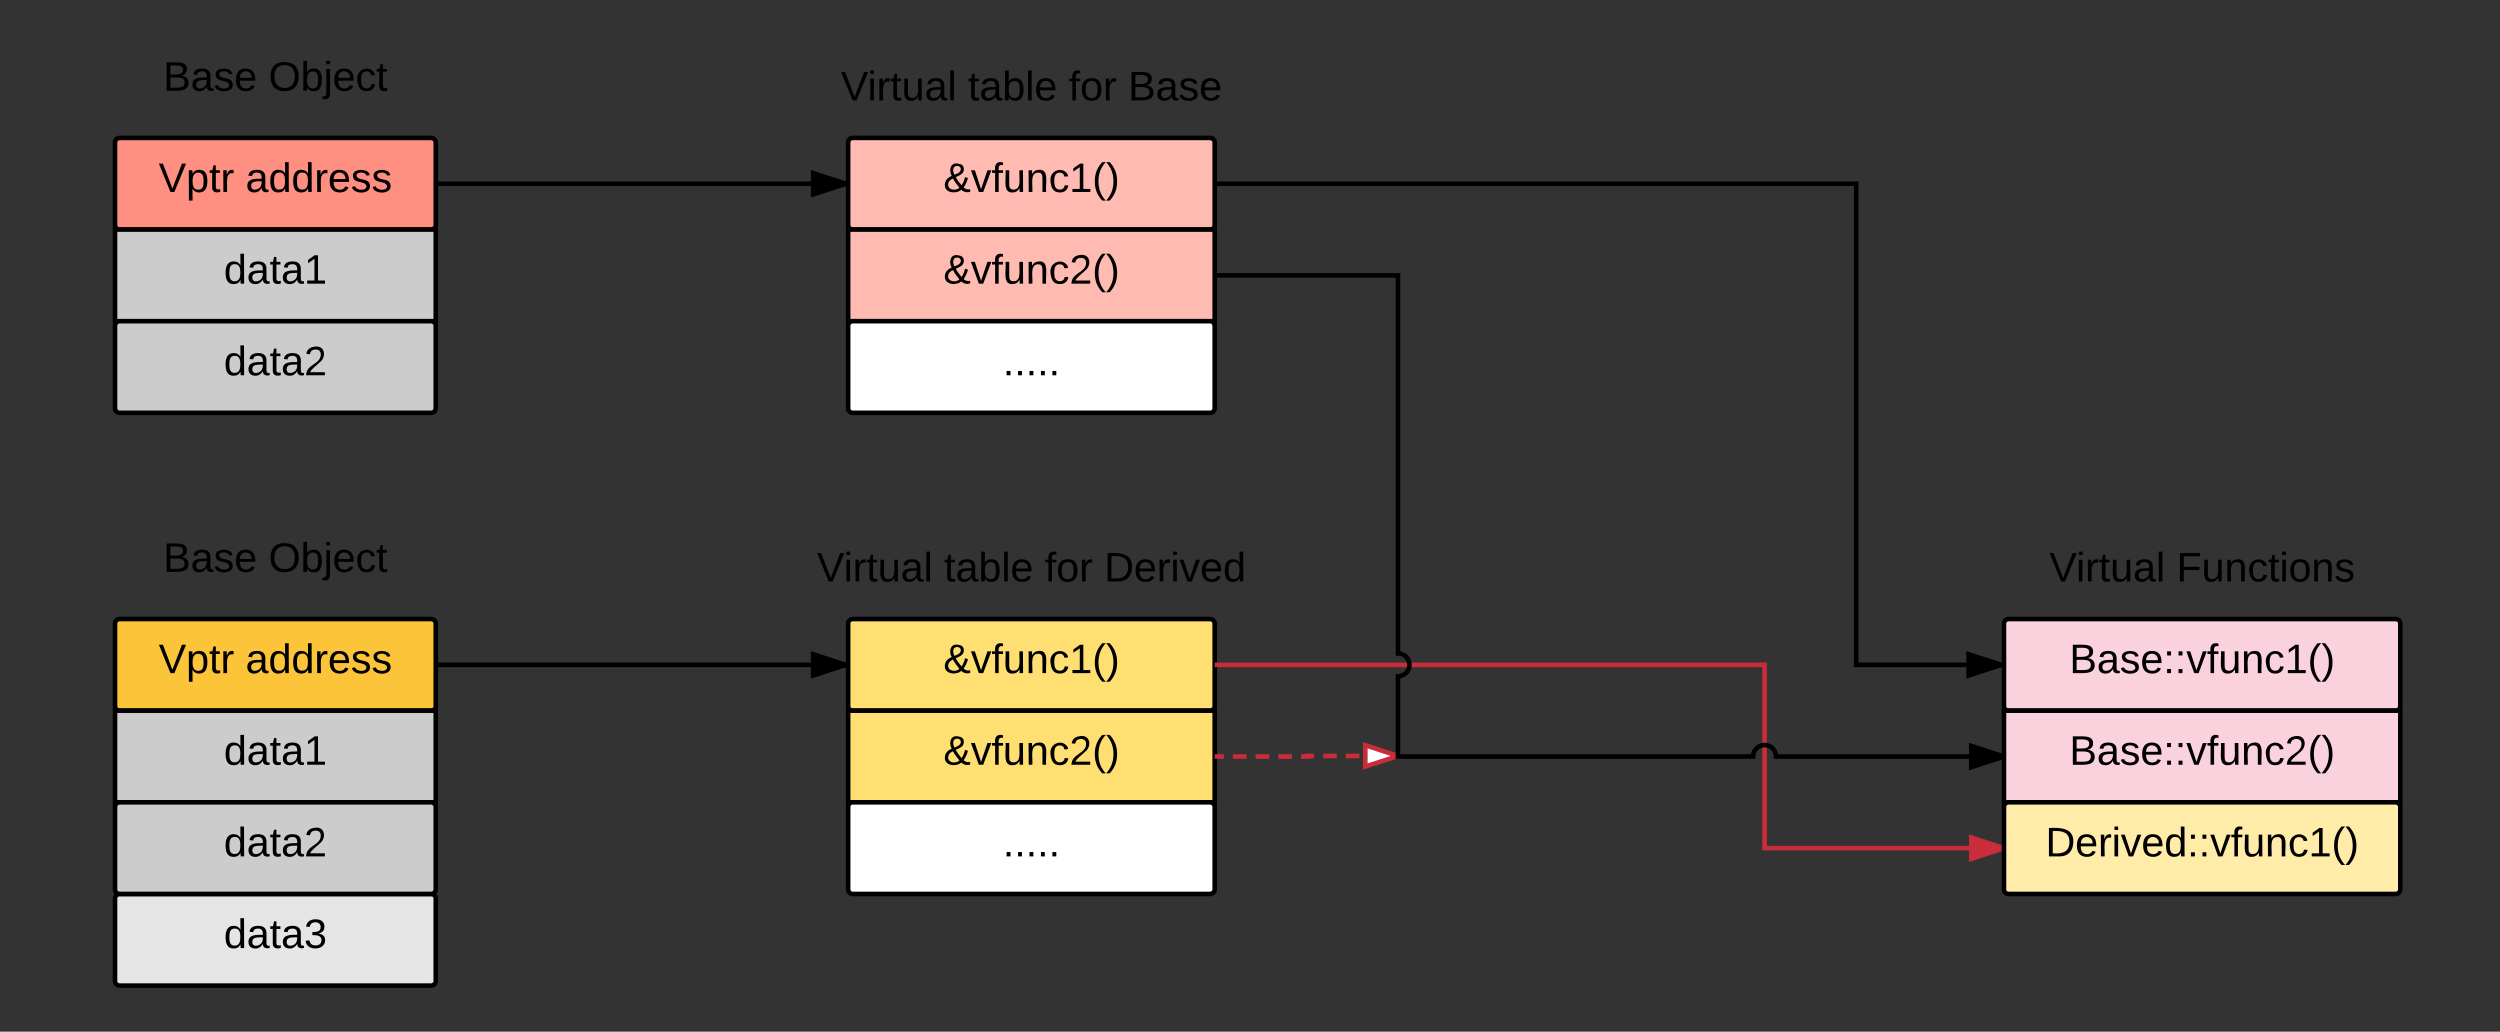 <svg xmlns="http://www.w3.org/2000/svg" xmlns:xlink="http://www.w3.org/1999/xlink" width="1091.21" height="450.3"><rect width="100%" height="100%" fill="#333333" stroke="none"/><g transform="translate(0 0)"><path d="M50.2 62.2c0-1.1.9-2 2-2h136c1.1 0 2 .9 2 2v36c0 1.1-.9 2-2 2h-136c-1.1 0-2-.9-2-2z" stroke="#000" stroke-width="2" fill="#ff8f80"/><use xlink:href="#a" transform="matrix(1,0,0,1,55.208,65.208) translate(14.05 18.6)"/><use xlink:href="#b" transform="matrix(1,0,0,1,55.208,65.208) translate(52 18.6)"/><path d="M20.2 20.2h200v20h-200z" fill="none"/><use xlink:href="#c" transform="matrix(1,0,0,1,25.208,25.208) translate(46.025 14.4)"/><use xlink:href="#d" transform="matrix(1,0,0,1,25.208,25.208) translate(92.025 14.4)"/><path d="M50.2 100.2h140v40h-140z" stroke="#000" stroke-width="2" fill="#ccc"/><use xlink:href="#e" transform="matrix(1,0,0,1,55.208,105.208) translate(42.5 18.6)"/><path d="M50.2 142.2c0-1.1.9-2 2-2h136c1.1 0 2 .9 2 2v36c0 1.1-.9 2-2 2h-136c-1.1 0-2-.9-2-2z" stroke="#000" stroke-width="2" fill="#ccc"/><use xlink:href="#f" transform="matrix(1,0,0,1,55.208,145.208) translate(42.5 18.6)"/><path d="M370.2 62.2c0-1.1.9-2 2-2h156c1.1 0 2 .9 2 2v36c0 1.1-.9 2-2 2h-156c-1.1 0-2-.9-2-2z" stroke="#000" stroke-width="2" fill="#ffbbb1"/><use xlink:href="#g" transform="matrix(1,0,0,1,375.208,65.208) translate(36.55 18.6)"/><path d="M370.2 100.2h160v40h-160z" stroke="#000" stroke-width="2" fill="#ffbbb1"/><use xlink:href="#h" transform="matrix(1,0,0,1,375.208,105.208) translate(36.55 18.6)"/><path d="M370.2 142.2c0-1.1.9-2 2-2h156c1.1 0 2 .9 2 2v36c0 1.1-.9 2-2 2h-156c-1.1 0-2-.9-2-2z" stroke="#000" stroke-width="2" fill="#fff"/><use xlink:href="#i" transform="matrix(1,0,0,1,375.208,145.208) translate(62.5 18.6)"/><path d="M340.2 20.2h220v40h-220z" fill="none"/><use xlink:href="#j" transform="matrix(1,0,0,1,345.208,25.208) translate(21.8 18.6)"/><use xlink:href="#k" transform="matrix(1,0,0,1,345.208,25.208) translate(77.3 18.6)"/><use xlink:href="#l" transform="matrix(1,0,0,1,345.208,25.208) translate(121.25 18.6)"/><use xlink:href="#m" transform="matrix(1,0,0,1,345.208,25.208) translate(147.2 18.6)"/><path d="M190.2 80.2h179" stroke="#000" stroke-width="2" fill="none"/><path d="M190.2 81.2v-2zM369.2 80.2l-14.26 4.64v-9.27z"/><path d="M370.2 79.48v1.45l-16.26 5.3V74.2zm-14.26 4l10.03-3.27-10.03-3.25z"/><path d="M831.2 220.2h260v60h-260z" fill="none"/><use xlink:href="#j" transform="matrix(1,0,0,1,836.208,225.208) translate(58.3 28.6)"/><use xlink:href="#n" transform="matrix(1,0,0,1,836.208,225.208) translate(113.8 28.6)"/><path d="M531.2 80.2h279v210h63.34" stroke="#000" stroke-width="2" fill="none"/><path d="M531.2 81.2h-1v-2h1z"/><path d="M873.54 290.2l-14.26 4.64v-9.27z" stroke="#000" stroke-width="2"/><path d="M50.2 272.2c0-1.1.9-2 2-2h136c1.1 0 2 .9 2 2v36c0 1.1-.9 2-2 2h-136c-1.1 0-2-.9-2-2z" stroke="#000" stroke-width="2" fill="#fcc438"/><use xlink:href="#a" transform="matrix(1,0,0,1,55.208,275.208) translate(14.05 18.6)"/><use xlink:href="#b" transform="matrix(1,0,0,1,55.208,275.208) translate(52 18.6)"/><path d="M20.2 230.2h200v20h-200z" fill="none"/><use xlink:href="#c" transform="matrix(1,0,0,1,25.208,235.208) translate(46.025 14.4)"/><use xlink:href="#d" transform="matrix(1,0,0,1,25.208,235.208) translate(92.025 14.4)"/><path d="M50.2 392.2c0-1.1.9-2 2-2h136c1.1 0 2 .9 2 2v36c0 1.1-.9 2-2 2h-136c-1.1 0-2-.9-2-2z" stroke="#000" stroke-width="2" fill="#e5e5e5"/><use xlink:href="#o" transform="matrix(1,0,0,1,55.208,395.208) translate(42.5 18.6)"/><path d="M370.2 272.2c0-1.1.9-2 2-2h156c1.1 0 2 .9 2 2v36c0 1.1-.9 2-2 2h-156c-1.1 0-2-.9-2-2z" stroke="#000" stroke-width="2" fill="#ffdf71"/><use xlink:href="#g" transform="matrix(1,0,0,1,375.208,275.208) translate(36.55 18.6)"/><path d="M370.2 310.2h160v40h-160z" stroke="#000" stroke-width="2" fill="#ffdf71"/><use xlink:href="#h" transform="matrix(1,0,0,1,375.208,315.208) translate(36.55 18.6)"/><path d="M370.2 352.2c0-1.1.9-2 2-2h156c1.1 0 2 .9 2 2v36c0 1.1-.9 2-2 2h-156c-1.1 0-2-.9-2-2z" stroke="#000" stroke-width="2" fill="#fff"/><use xlink:href="#i" transform="matrix(1,0,0,1,375.208,355.208) translate(62.5 18.6)"/><path d="M340.2 230.2h220v40h-220z" fill="none"/><use xlink:href="#j" transform="matrix(1,0,0,1,345.208,235.208) translate(11.375 18.6)"/><use xlink:href="#k" transform="matrix(1,0,0,1,345.208,235.208) translate(66.875 18.6)"/><use xlink:href="#l" transform="matrix(1,0,0,1,345.208,235.208) translate(110.825 18.6)"/><use xlink:href="#p" transform="matrix(1,0,0,1,345.208,235.208) translate(136.775 18.6)"/><path d="M531.2 290.2h239v80h104.5" stroke="#c92d39" stroke-width="2" fill="none"/><path d="M531.2 291.2h-1v-2h1zM874.7 370.2l-14.26 4.64v-9.27z" fill="#c92d39"/><path d="M874.7 369.16v2.1l-15.26 4.96V364.2zm-13.26 4.3l10.03-3.25-10.03-3.25z" fill="#c92d39"/><path d="M531.2 330.2h39.5v-.25h39.5" fill="none"/><path d="M531.2 330.2h2.98m3.96 0h5.95m3.95 0H554m3.96 0h5.94m3.97 0h2.84v-.25h2.85m3.96 0h5.96m3.96 0h5.94m3.97 0h5.94m3.97 0h2.97" stroke="#c92d39" stroke-width="2" fill="none"/><path d="M531.2 331.2h-1v-2h1z" fill="#c92d39"/><path d="M610.2 329.95l-14.26 4.63v-9.27z" stroke="#c92d39" stroke-width="2" fill="#fff"/><path d="M874.7 272.2c0-1.1.9-2 2-2h169c1.1 0 2 .9 2 2v36c0 1.1-.9 2-2 2h-169c-1.1 0-2-.9-2-2z" stroke="#000" stroke-width="2" fill="#f9d2de"/><use xlink:href="#q" transform="matrix(1,0,0,1,879.708,275.208) translate(23.55 18.6)"/><path d="M874.7 310.2h173v40h-173z" stroke="#000" stroke-width="2" fill="#f9d2de"/><use xlink:href="#r" transform="matrix(1,0,0,1,879.708,315.208) translate(23.55 18.6)"/><path d="M874.7 352.2c0-1.1.9-2 2-2h169c1.1 0 2 .9 2 2v36c0 1.1-.9 2-2 2h-169c-1.1 0-2-.9-2-2z" stroke="#000" stroke-width="2" fill="#ffeca9"/><use xlink:href="#s" transform="matrix(1,0,0,1,879.708,355.208) translate(13.125 18.6)"/><path d="M190.2 290.2h179" stroke="#000" stroke-width="2" fill="none"/><path d="M369.2 290.2l-14.26 4.64v-9.27z"/><path d="M370.2 289.48v1.45l-16.26 5.3V284.2zm-14.26 4l10.03-3.27-10.03-3.25z"/><path d="M50.2 310.2h140v40h-140z" stroke="#000" stroke-width="2" fill="#ccc"/><g><use xlink:href="#e" transform="matrix(1,0,0,1,55.208,315.208) translate(42.5 18.6)"/></g><path d="M50.2 352.2c0-1.1.9-2 2-2h136c1.1 0 2 .9 2 2v36c0 1.1-.9 2-2 2h-136c-1.1 0-2-.9-2-2z" stroke="#000" stroke-width="2" fill="#ccc"/><g><use xlink:href="#f" transform="matrix(1,0,0,1,55.208,355.208) translate(42.5 18.6)"/></g><path d="M531.2 120.2h79v165c2.77 0 5 2.25 5 5 0 2.77-2.23 5-5 5v35h155c0-2.75 2.25-5 5-5 2.77 0 5 2.25 5 5h99.5" stroke="#000" stroke-width="2" fill="none"/><path d="M531.2 121.2h-1v-2h1zM874.7 330.2l-14.26 4.64v-9.27z"/><path d="M874.7 329.16v2.1l-15.26 4.96V324.2zm-13.26 4.3l10.03-3.25-10.03-3.25z"/><defs><path d="M137 0h-34L2-248h35l83 218 83-218h36" id="t"/><path d="M115-194c55 1 70 41 70 98S169 2 115 4C84 4 66-9 55-30l1 105H24l-1-265h31l2 30c10-21 28-34 59-34zm-8 174c40 0 45-34 45-75s-6-73-45-74c-42 0-51 32-51 76 0 43 10 73 51 73" id="u"/><path d="M59-47c-2 24 18 29 38 22v24C64 9 27 4 27-40v-127H5v-23h24l9-43h21v43h35v23H59v120" id="v"/><path d="M114-163C36-179 61-72 57 0H25l-1-190h30c1 12-1 29 2 39 6-27 23-49 58-41v29" id="w"/><g id="a"><use transform="matrix(0.05,0,0,0.05,0,0)" xlink:href="#t"/><use transform="matrix(0.05,0,0,0.05,12,0)" xlink:href="#u"/><use transform="matrix(0.05,0,0,0.05,22,0)" xlink:href="#v"/><use transform="matrix(0.05,0,0,0.05,27,0)" xlink:href="#w"/></g><path d="M141-36C126-15 110 5 73 4 37 3 15-17 15-53c-1-64 63-63 125-63 3-35-9-54-41-54-24 1-41 7-42 31l-33-3c5-37 33-52 76-52 45 0 72 20 72 64v82c-1 20 7 32 28 27v20c-31 9-61-2-59-35zM48-53c0 20 12 33 32 33 41-3 63-29 60-74-43 2-92-5-92 41" id="x"/><path d="M85-194c31 0 48 13 60 33l-1-100h32l1 261h-30c-2-10 0-23-3-31C134-8 116 4 85 4 32 4 16-35 15-94c0-66 23-100 70-100zm9 24c-40 0-46 34-46 75 0 40 6 74 45 74 42 0 51-32 51-76 0-42-9-74-50-73" id="y"/><path d="M100-194c63 0 86 42 84 106H49c0 40 14 67 53 68 26 1 43-12 49-29l28 8c-11 28-37 45-77 45C44 4 14-33 15-96c1-61 26-98 85-98zm52 81c6-60-76-77-97-28-3 7-6 17-6 28h103" id="z"/><path d="M135-143c-3-34-86-38-87 0 15 53 115 12 119 90S17 21 10-45l28-5c4 36 97 45 98 0-10-56-113-15-118-90-4-57 82-63 122-42 12 7 21 19 24 35" id="A"/><g id="b"><use transform="matrix(0.05,0,0,0.05,0,0)" xlink:href="#x"/><use transform="matrix(0.05,0,0,0.05,10,0)" xlink:href="#y"/><use transform="matrix(0.05,0,0,0.05,20,0)" xlink:href="#y"/><use transform="matrix(0.05,0,0,0.05,30,0)" xlink:href="#w"/><use transform="matrix(0.05,0,0,0.05,35.95,0)" xlink:href="#z"/><use transform="matrix(0.05,0,0,0.05,45.95,0)" xlink:href="#A"/><use transform="matrix(0.05,0,0,0.05,54.95,0)" xlink:href="#A"/></g><path d="M160-131c35 5 61 23 61 61C221 17 115-2 30 0v-248c76 3 177-17 177 60 0 33-19 50-47 57zm-97-11c50-1 110 9 110-42 0-47-63-36-110-37v79zm0 115c55-2 124 14 124-45 0-56-70-42-124-44v89" id="B"/><g id="c"><use transform="matrix(0.05,0,0,0.05,0,0)" xlink:href="#B"/><use transform="matrix(0.05,0,0,0.05,12,0)" xlink:href="#x"/><use transform="matrix(0.05,0,0,0.05,22,0)" xlink:href="#A"/><use transform="matrix(0.05,0,0,0.05,31,0)" xlink:href="#z"/></g><path d="M140-251c81 0 123 46 123 126C263-46 219 4 140 4 59 4 17-45 17-125s42-126 123-126zm0 227c63 0 89-41 89-101s-29-99-89-99c-61 0-89 39-89 99S79-25 140-24" id="C"/><path d="M115-194c53 0 69 39 70 98 0 66-23 100-70 100C84 3 66-7 56-30L54 0H23l1-261h32v101c10-23 28-34 59-34zm-8 174c40 0 45-34 45-75 0-40-5-75-45-74-42 0-51 32-51 76 0 43 10 73 51 73" id="D"/><path d="M24-231v-30h32v30H24zM-9 49c24 4 33-6 33-30v-209h32V24c2 40-23 58-65 49V49" id="E"/><path d="M96-169c-40 0-48 33-48 73s9 75 48 75c24 0 41-14 43-38l32 2c-6 37-31 61-74 61-59 0-76-41-82-99-10-93 101-131 147-64 4 7 5 14 7 22l-32 3c-4-21-16-35-41-35" id="F"/><g id="d"><use transform="matrix(0.05,0,0,0.05,0,0)" xlink:href="#C"/><use transform="matrix(0.05,0,0,0.05,14,0)" xlink:href="#D"/><use transform="matrix(0.05,0,0,0.05,24,0)" xlink:href="#E"/><use transform="matrix(0.05,0,0,0.05,27.95,0)" xlink:href="#z"/><use transform="matrix(0.05,0,0,0.05,37.95,0)" xlink:href="#F"/><use transform="matrix(0.05,0,0,0.05,46.95,0)" xlink:href="#v"/></g><path d="M27 0v-27h64v-190l-56 39v-29l58-41h29v221h61V0H27" id="G"/><g id="e"><use transform="matrix(0.05,0,0,0.05,0,0)" xlink:href="#y"/><use transform="matrix(0.05,0,0,0.05,10,0)" xlink:href="#x"/><use transform="matrix(0.05,0,0,0.05,20,0)" xlink:href="#v"/><use transform="matrix(0.05,0,0,0.05,25,0)" xlink:href="#x"/><use transform="matrix(0.05,0,0,0.05,35,0)" xlink:href="#G"/></g><path d="M101-251c82-7 93 87 43 132L82-64C71-53 59-42 53-27h129V0H18c2-99 128-94 128-182 0-28-16-43-45-43s-46 15-49 41l-32-3c6-41 34-60 81-64" id="H"/><g id="f"><use transform="matrix(0.05,0,0,0.05,0,0)" xlink:href="#y"/><use transform="matrix(0.05,0,0,0.05,10,0)" xlink:href="#x"/><use transform="matrix(0.05,0,0,0.05,20,0)" xlink:href="#v"/><use transform="matrix(0.05,0,0,0.05,25,0)" xlink:href="#x"/><use transform="matrix(0.05,0,0,0.05,35,0)" xlink:href="#H"/></g><path d="M234-2c-28 10-62 0-77-18C117 19 8 12 13-65c3-43 29-61 60-76-25-40-17-114 47-108 35 3 59 15 59 50 0 44-40 53-71 69 14 26 32 50 51 72 14-21 24-43 30-72l26 8c-9 33-21 57-38 82 13 13 33 22 57 15v23zM97-151c25-10 52-18 56-48-1-18-13-29-33-29-42 0-39 50-23 77zM42-66c-3 51 71 58 98 28-20-24-41-51-56-80-23 10-40 24-42 52" id="I"/><path d="M108 0H70L1-190h34L89-25l56-165h34" id="J"/><path d="M101-234c-31-9-42 10-38 44h38v23H63V0H32v-167H5v-23h27c-7-52 17-82 69-68v24" id="K"/><path d="M84 4C-5 8 30-112 23-190h32v120c0 31 7 50 39 49 72-2 45-101 50-169h31l1 190h-30c-1-10 1-25-2-33-11 22-28 36-60 37" id="L"/><path d="M117-194c89-4 53 116 60 194h-32v-121c0-31-8-49-39-48C34-167 62-67 57 0H25l-1-190h30c1 10-1 24 2 32 11-22 29-35 61-36" id="M"/><path d="M87 75C49 33 22-17 22-94c0-76 28-126 65-167h31c-38 41-64 92-64 168S80 34 118 75H87" id="N"/><path d="M33-261c38 41 65 92 65 168S71 34 33 75H2C39 34 66-17 66-93S39-220 2-261h31" id="O"/><g id="g"><use transform="matrix(0.05,0,0,0.05,0,0)" xlink:href="#I"/><use transform="matrix(0.05,0,0,0.05,12,0)" xlink:href="#J"/><use transform="matrix(0.05,0,0,0.05,21,0)" xlink:href="#K"/><use transform="matrix(0.05,0,0,0.05,26,0)" xlink:href="#L"/><use transform="matrix(0.05,0,0,0.05,36,0)" xlink:href="#M"/><use transform="matrix(0.05,0,0,0.05,46,0)" xlink:href="#F"/><use transform="matrix(0.05,0,0,0.05,55,0)" xlink:href="#G"/><use transform="matrix(0.05,0,0,0.05,65,0)" xlink:href="#N"/><use transform="matrix(0.05,0,0,0.05,70.95,0)" xlink:href="#O"/></g><g id="h"><use transform="matrix(0.05,0,0,0.05,0,0)" xlink:href="#I"/><use transform="matrix(0.05,0,0,0.05,12,0)" xlink:href="#J"/><use transform="matrix(0.05,0,0,0.05,21,0)" xlink:href="#K"/><use transform="matrix(0.05,0,0,0.05,26,0)" xlink:href="#L"/><use transform="matrix(0.05,0,0,0.05,36,0)" xlink:href="#M"/><use transform="matrix(0.05,0,0,0.05,46,0)" xlink:href="#F"/><use transform="matrix(0.05,0,0,0.05,55,0)" xlink:href="#H"/><use transform="matrix(0.05,0,0,0.05,65,0)" xlink:href="#N"/><use transform="matrix(0.05,0,0,0.05,70.95,0)" xlink:href="#O"/></g><path d="M33 0v-38h34V0H33" id="P"/><g id="i"><use transform="matrix(0.05,0,0,0.05,0,0)" xlink:href="#P"/><use transform="matrix(0.05,0,0,0.05,5,0)" xlink:href="#P"/><use transform="matrix(0.05,0,0,0.05,10,0)" xlink:href="#P"/><use transform="matrix(0.05,0,0,0.05,15,0)" xlink:href="#P"/><use transform="matrix(0.05,0,0,0.05,20,0)" xlink:href="#P"/></g><path d="M24-231v-30h32v30H24zM24 0v-190h32V0H24" id="Q"/><path d="M24 0v-261h32V0H24" id="R"/><g id="j"><use transform="matrix(0.05,0,0,0.05,0,0)" xlink:href="#t"/><use transform="matrix(0.05,0,0,0.05,11.65,0)" xlink:href="#Q"/><use transform="matrix(0.05,0,0,0.05,15.6,0)" xlink:href="#w"/><use transform="matrix(0.05,0,0,0.05,21.55,0)" xlink:href="#v"/><use transform="matrix(0.05,0,0,0.05,26.55,0)" xlink:href="#L"/><use transform="matrix(0.05,0,0,0.05,36.55,0)" xlink:href="#x"/><use transform="matrix(0.05,0,0,0.05,46.55,0)" xlink:href="#R"/></g><g id="k"><use transform="matrix(0.05,0,0,0.05,0,0)" xlink:href="#v"/><use transform="matrix(0.05,0,0,0.05,5,0)" xlink:href="#x"/><use transform="matrix(0.05,0,0,0.05,15,0)" xlink:href="#D"/><use transform="matrix(0.05,0,0,0.05,25,0)" xlink:href="#R"/><use transform="matrix(0.05,0,0,0.05,28.95,0)" xlink:href="#z"/></g><path d="M100-194c62-1 85 37 85 99 1 63-27 99-86 99S16-35 15-95c0-66 28-99 85-99zM99-20c44 1 53-31 53-75 0-43-8-75-51-75s-53 32-53 75 10 74 51 75" id="S"/><g id="l"><use transform="matrix(0.05,0,0,0.05,0,0)" xlink:href="#K"/><use transform="matrix(0.05,0,0,0.05,5,0)" xlink:href="#S"/><use transform="matrix(0.05,0,0,0.05,15,0)" xlink:href="#w"/></g><g id="m"><use transform="matrix(0.05,0,0,0.05,0,0)" xlink:href="#B"/><use transform="matrix(0.05,0,0,0.05,12,0)" xlink:href="#x"/><use transform="matrix(0.05,0,0,0.05,22,0)" xlink:href="#A"/><use transform="matrix(0.05,0,0,0.05,31,0)" xlink:href="#z"/></g><path d="M63-220v92h138v28H63V0H30v-248h175v28H63" id="T"/><g id="n"><use transform="matrix(0.05,0,0,0.05,0,0)" xlink:href="#T"/><use transform="matrix(0.05,0,0,0.05,10.95,0)" xlink:href="#L"/><use transform="matrix(0.05,0,0,0.05,20.95,0)" xlink:href="#M"/><use transform="matrix(0.05,0,0,0.05,30.95,0)" xlink:href="#F"/><use transform="matrix(0.05,0,0,0.05,39.95,0)" xlink:href="#v"/><use transform="matrix(0.05,0,0,0.05,44.95,0)" xlink:href="#Q"/><use transform="matrix(0.05,0,0,0.05,48.9,0)" xlink:href="#S"/><use transform="matrix(0.05,0,0,0.05,58.9,0)" xlink:href="#M"/><use transform="matrix(0.05,0,0,0.05,68.9,0)" xlink:href="#A"/></g><path d="M126-127c33 6 58 20 58 59 0 88-139 92-164 29-3-8-5-16-6-25l32-3c6 27 21 44 54 44 32 0 52-15 52-46 0-38-36-46-79-43v-28c39 1 72-4 72-42 0-27-17-43-46-43-28 0-47 15-49 41l-32-3c6-42 35-63 81-64 48-1 79 21 79 65 0 36-21 52-52 59" id="U"/><g id="o"><use transform="matrix(0.05,0,0,0.05,0,0)" xlink:href="#y"/><use transform="matrix(0.05,0,0,0.05,10,0)" xlink:href="#x"/><use transform="matrix(0.05,0,0,0.05,20,0)" xlink:href="#v"/><use transform="matrix(0.05,0,0,0.05,25,0)" xlink:href="#x"/><use transform="matrix(0.05,0,0,0.05,35,0)" xlink:href="#U"/></g><path d="M30-248c118-7 216 8 213 122C240-48 200 0 122 0H30v-248zM63-27c89 8 146-16 146-99s-60-101-146-95v194" id="V"/><g id="p"><use transform="matrix(0.05,0,0,0.05,0,0)" xlink:href="#V"/><use transform="matrix(0.05,0,0,0.05,12.95,0)" xlink:href="#z"/><use transform="matrix(0.05,0,0,0.05,22.95,0)" xlink:href="#w"/><use transform="matrix(0.05,0,0,0.05,28.9,0)" xlink:href="#Q"/><use transform="matrix(0.05,0,0,0.05,32.85,0)" xlink:href="#J"/><use transform="matrix(0.05,0,0,0.05,41.85,0)" xlink:href="#z"/><use transform="matrix(0.05,0,0,0.05,51.85,0)" xlink:href="#y"/></g><path d="M33-154v-36h34v36H33zM33 0v-36h34V0H33" id="W"/><g id="q"><use transform="matrix(0.05,0,0,0.05,0,0)" xlink:href="#B"/><use transform="matrix(0.05,0,0,0.05,12,0)" xlink:href="#x"/><use transform="matrix(0.05,0,0,0.05,22,0)" xlink:href="#A"/><use transform="matrix(0.05,0,0,0.05,31,0)" xlink:href="#z"/><use transform="matrix(0.05,0,0,0.05,41,0)" xlink:href="#W"/><use transform="matrix(0.05,0,0,0.05,46,0)" xlink:href="#W"/><use transform="matrix(0.05,0,0,0.05,51,0)" xlink:href="#J"/><use transform="matrix(0.05,0,0,0.05,60,0)" xlink:href="#K"/><use transform="matrix(0.05,0,0,0.05,65,0)" xlink:href="#L"/><use transform="matrix(0.05,0,0,0.05,75,0)" xlink:href="#M"/><use transform="matrix(0.05,0,0,0.05,85,0)" xlink:href="#F"/><use transform="matrix(0.05,0,0,0.05,94,0)" xlink:href="#G"/><use transform="matrix(0.05,0,0,0.05,104,0)" xlink:href="#N"/><use transform="matrix(0.05,0,0,0.05,109.95,0)" xlink:href="#O"/></g><g id="r"><use transform="matrix(0.05,0,0,0.05,0,0)" xlink:href="#B"/><use transform="matrix(0.05,0,0,0.05,12,0)" xlink:href="#x"/><use transform="matrix(0.05,0,0,0.05,22,0)" xlink:href="#A"/><use transform="matrix(0.05,0,0,0.05,31,0)" xlink:href="#z"/><use transform="matrix(0.05,0,0,0.05,41,0)" xlink:href="#W"/><use transform="matrix(0.05,0,0,0.05,46,0)" xlink:href="#W"/><use transform="matrix(0.05,0,0,0.05,51,0)" xlink:href="#J"/><use transform="matrix(0.05,0,0,0.05,60,0)" xlink:href="#K"/><use transform="matrix(0.05,0,0,0.05,65,0)" xlink:href="#L"/><use transform="matrix(0.05,0,0,0.05,75,0)" xlink:href="#M"/><use transform="matrix(0.05,0,0,0.05,85,0)" xlink:href="#F"/><use transform="matrix(0.05,0,0,0.05,94,0)" xlink:href="#H"/><use transform="matrix(0.05,0,0,0.05,104,0)" xlink:href="#N"/><use transform="matrix(0.05,0,0,0.05,109.95,0)" xlink:href="#O"/></g><g id="s"><use transform="matrix(0.05,0,0,0.05,0,0)" xlink:href="#V"/><use transform="matrix(0.05,0,0,0.05,12.95,0)" xlink:href="#z"/><use transform="matrix(0.05,0,0,0.05,22.95,0)" xlink:href="#w"/><use transform="matrix(0.05,0,0,0.05,28.9,0)" xlink:href="#Q"/><use transform="matrix(0.05,0,0,0.05,32.85,0)" xlink:href="#J"/><use transform="matrix(0.05,0,0,0.05,41.85,0)" xlink:href="#z"/><use transform="matrix(0.05,0,0,0.05,51.85,0)" xlink:href="#y"/><use transform="matrix(0.05,0,0,0.05,61.85,0)" xlink:href="#W"/><use transform="matrix(0.05,0,0,0.05,66.85,0)" xlink:href="#W"/><use transform="matrix(0.05,0,0,0.05,71.85,0)" xlink:href="#J"/><use transform="matrix(0.05,0,0,0.05,80.85,0)" xlink:href="#K"/><use transform="matrix(0.05,0,0,0.05,85.85,0)" xlink:href="#L"/><use transform="matrix(0.05,0,0,0.05,95.85,0)" xlink:href="#M"/><use transform="matrix(0.05,0,0,0.05,105.85,0)" xlink:href="#F"/><use transform="matrix(0.05,0,0,0.05,114.85,0)" xlink:href="#G"/><use transform="matrix(0.05,0,0,0.05,124.85,0)" xlink:href="#N"/><use transform="matrix(0.05,0,0,0.05,130.8,0)" xlink:href="#O"/></g></defs></g></svg>